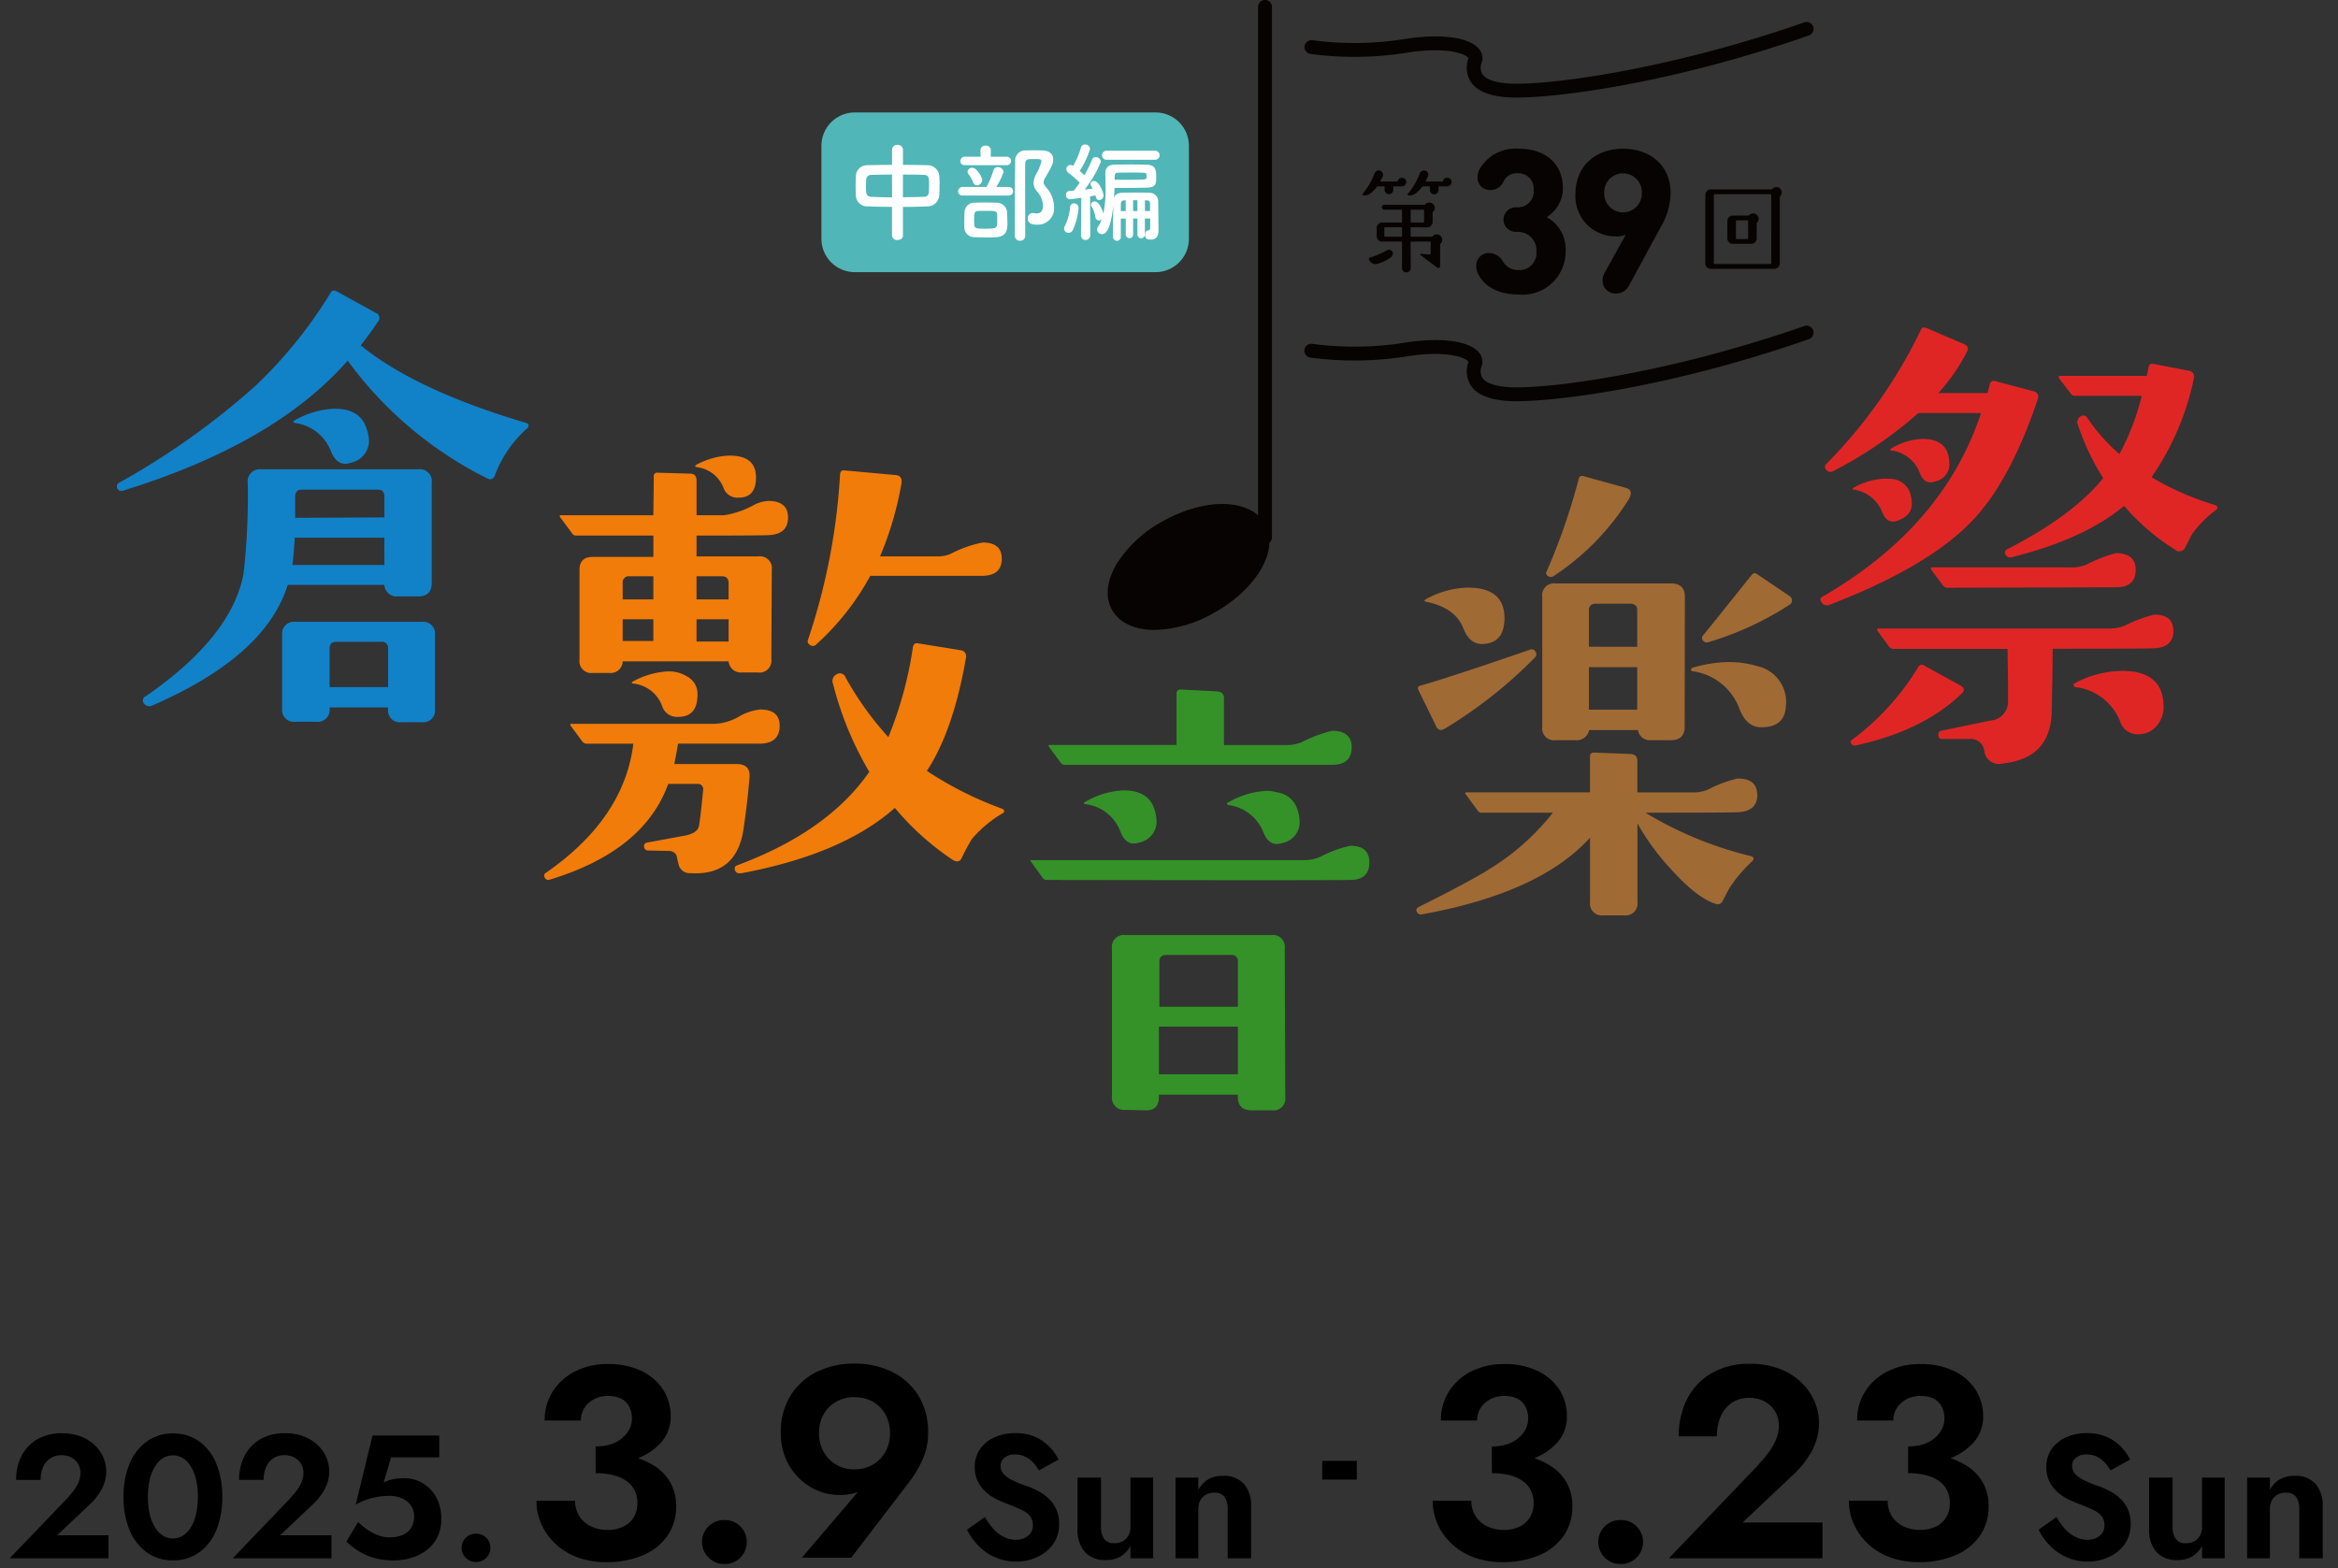 <svg xmlns="http://www.w3.org/2000/svg" xmlns:xlink="http://www.w3.org/1999/xlink" width="240" height="161" viewBox="0 0 240 161">
  <rect x="0" y="0" width="240" height="161" fill="#333333" stroke="none"/>
  <defs>
    <clipPath id="clip-path">
      <path id="長方形_3829" data-name="長方形 3829" d="M3.423,0H34.3a3.425,3.425,0,0,1,3.425,3.425v9.554A3.424,3.424,0,0,1,34.3,16.4H3.423A3.423,3.423,0,0,1,0,12.98V3.423A3.423,3.423,0,0,1,3.423,0Z" fill="#51b6b7"/>
    </clipPath>
    <clipPath id="clip-path-2">
      <rect id="長方形_3830" data-name="長方形 3830" width="215.623" height="114" fill="none"/>
    </clipPath>
  </defs>
  <g id="グループ_4329" data-name="グループ 4329" transform="translate(-68 -9883)">
    <g id="グループ_4286" data-name="グループ 4286" transform="translate(-87 9807)">
      <g id="グループ_4145" data-name="グループ 4145" transform="translate(167 76)">
        <g id="グループ_4142" data-name="グループ 4142" transform="translate(72.319 11.543)">
          <g id="グループ_4141" data-name="グループ 4141" clip-path="url(#clip-path)">
            <path id="パス_6425" data-name="パス 6425" d="M0,0H37.725V16.4H0Z" fill="#51b6b7"/>
          </g>
        </g>
        <g id="グループ_4144" data-name="グループ 4144">
          <g id="グループ_4143" data-name="グループ 4143" clip-path="url(#clip-path-2)">
            <path id="パス_6379" data-name="パス 6379" d="M104.141,26.153c-.865-.011-1.719-.022-2.495-.055a1.153,1.153,0,0,1-1.219-1.115c-.011-.342-.023-.684-.023-1.026s.012-.651.023-.949a1.156,1.156,0,0,1,1.2-1.137c.764-.022,1.63-.033,2.517-.033V20.271a.507.507,0,0,1,.554-.486.517.517,0,0,1,.565.486v1.567c.9,0,1.785.011,2.583.033a1.22,1.22,0,0,1,1.143,1.049c.022.265.033.6.033.938,0,.386-.011.784-.033,1.114a1.209,1.209,0,0,1-1.2,1.126c-.81.033-1.662.055-2.528.055V29.1c0,.3-.277.452-.565.452a.5.5,0,0,1-.554-.452Zm0-3.322c-.776,0-1.508.022-2.106.033a.51.51,0,0,0-.543.463c-.012.21-.023.475-.023.729,0,.7,0,1.038.577,1.059.621.033,1.342.056,2.1.056Zm1.119,2.329c.742-.011,1.474-.022,2.128-.044.532-.022.555-.265.555-1.126,0-.894-.023-1.115-.566-1.126-.61-.023-1.353-.033-2.118-.033Z" transform="translate(-24.573 -4.908)" fill="#fff"/>
            <path id="パス_6380" data-name="パス 6380" d="M114.822,25.008a.433.433,0,0,1-.488-.42.459.459,0,0,1,.488-.463h2.428a8.932,8.932,0,0,0,.7-1.678.455.455,0,0,1,.466-.353.57.57,0,0,1,.588.486,7.245,7.245,0,0,1-.754,1.545h1.264a.442.442,0,1,1,0,.883Zm.233-3.112c-.344,0-.5-.21-.5-.42a.467.467,0,0,1,.5-.453h1.585l-.011-.673V20.34a.476.476,0,0,1,.532-.453.482.482,0,0,1,.532.453v.011l-.011.673h1.608a.438.438,0,1,1,0,.872Zm2.184,7.417c-.443,0-.887-.011-1.219-.033a.991.991,0,0,1-1.042-1.015c-.011-.232-.011-.431-.011-.619,0-.309.011-.574.022-.9A1,1,0,0,1,116,25.747c.31-.011.687-.022,1.054-.022.454,0,.909.011,1.241.022a1.054,1.054,0,0,1,1.065.95c.011.4.033.74.033,1.093,0,.6,0,1.4-1.087,1.49-.288.022-.676.033-1.064.033m-1.375-5.662a2.858,2.858,0,0,0-.455-.828.4.4,0,0,1-.11-.265.465.465,0,0,1,.487-.4c.455,0,1.02.971,1.02,1.258a.565.565,0,0,1-.532.541.447.447,0,0,1-.41-.309m2.472,3.289c-.022-.353-.2-.353-1.186-.353-.289,0-.566,0-.765.011-.388.011-.411.21-.411,1,0,.817,0,.817,1.2.817,1.164,0,1.175-.033,1.175-.971,0-.154,0-.32-.011-.508m3.149.42a.521.521,0,0,1,.488-.552.372.372,0,0,1,.111.011,1.576,1.576,0,0,0,.31.033c.188,0,.653-.044.653-.839a2.362,2.362,0,0,0-.631-1.435,1.3,1.3,0,0,1-.344-.85,2.165,2.165,0,0,1,.266-.9,5.176,5.176,0,0,0,.544-1.325c0-.232-.155-.232-.765-.232-.177,0-.355,0-.511.011a.4.4,0,0,0-.388.43c-.011.662-.011,1.335-.011,2.02,0,1.469.011,2.991.011,4.537v.9a.49.49,0,0,1-.52.486.5.5,0,0,1-.544-.486c0-4.691.011-6.17.033-7.615a1.044,1.044,0,0,1,1.1-1.17c.3-.011.622-.011.965-.011.244,0,.488,0,.731.011.743.022,1.109.408,1.109.927,0,.42-.122.662-.776,1.8a1.12,1.12,0,0,0-.21.541c0,.177.1.32.3.574a2.983,2.983,0,0,1,.766,1.92A1.664,1.664,0,0,1,122.439,28c-.511,0-.954-.11-.954-.64" transform="translate(-27.982 -4.933)" fill="#fff"/>
            <path id="パス_6381" data-name="パス 6381" d="M129.2,28.8a.447.447,0,0,1-.467-.43.54.54,0,0,1,.079-.265,5.375,5.375,0,0,0,.543-1.932.4.4,0,0,1,.4-.4.468.468,0,0,1,.465.5,6.738,6.738,0,0,1-.6,2.274.481.481,0,0,1-.421.253m1.274.232.033-3.83c-.543.088-1.131.154-1.186.154a.414.414,0,0,1-.388-.452.363.363,0,0,1,.333-.4c.132-.011.288-.022.465-.033.189-.232.4-.508.609-.817a9.794,9.794,0,0,0-1.175-1.026.445.445,0,0,1-.188-.365.419.419,0,0,1,.41-.43.631.631,0,0,1,.277.1,8.186,8.186,0,0,0,.809-1.887.39.39,0,0,1,.41-.309.493.493,0,0,1,.522.441,9.213,9.213,0,0,1-1.065,2.274c.166.144.344.309.477.441a12.1,12.1,0,0,0,.787-1.59.385.385,0,0,1,.388-.276.513.513,0,0,1,.521.486,11.841,11.841,0,0,1-1.663,2.848c.3-.033.577-.067.81-.1-.189-.342-.211-.386-.211-.463a.346.346,0,0,1,.366-.32c.5,0,.965,1.17.965,1.468a.473.473,0,0,1-.444.5c-.221,0-.3-.165-.377-.486-.155.033-.344.066-.554.1l.022,3.973a.482.482,0,0,1-.488.508.462.462,0,0,1-.466-.5Zm7.1-1.7h-.543v1.644a.383.383,0,1,1-.766,0V27.334h-.443v1.644a.377.377,0,1,1-.754,0V27.334h-.51V29.2a.387.387,0,0,1-.387.42.413.413,0,0,1-.411-.431v-.453c0-.795.011-2.031.034-2.759-.288,2.626-.81,2.958-1.165,2.958a.492.492,0,0,1-.51-.453.534.534,0,0,1,.1-.3,3.541,3.541,0,0,0,.377-.739.489.489,0,0,1-.277.088.369.369,0,0,1-.366-.342,2.849,2.849,0,0,0-.4-1.1.329.329,0,0,1-.055-.188.35.35,0,0,1,.377-.32c.488,0,.831.993.9,1.247a12.559,12.559,0,0,0,.221-2.649c0-.5-.011-.993-.022-1.479v-.033c0-.486.233-.85.943-.861.51-.011,1.053-.023,1.607-.023s1.109.011,1.618.023c.921.022,1.054.364,1.054,1.292,0,.805-.111,1.048-1.042,1.07-.687.011-1.4.023-2.239.023h-1c-.011.331-.033.695-.055,1.048.11-.364.366-.541.864-.552s1.064-.022,1.63-.022c.366,0,.732.011,1.1.022a.9.9,0,0,1,.942,1c.023.5.023,2.373.034,2.737v.111c0,.618-.245.96-.788.96-.344,0-.588-.055-.588-.5,0-.221.111-.441.3-.441h.066c.088,0,.155-.056.155-.4ZM133.123,21.3a.464.464,0,1,1,0-.926h4.922a.464.464,0,1,1,0,.926Zm1.741,2.054c2.228,0,2.305,0,2.328-.21a.871.871,0,0,0,.011-.177.815.815,0,0,0-.011-.165c-.033-.187-.144-.187-1.419-.187-.51,0-1.02,0-1.507.011-.255,0-.333.155-.333.386,0,.111-.011.22-.011.342Zm.2,2.108-.177.011c-.222.011-.322.122-.322.353,0,.188-.011.441-.011.739h.51Zm1.2-.011h-.443v1.114h.443Zm1.3.375c0-.21-.078-.353-.31-.353l-.221-.011v1.1h.532Z" transform="translate(-31.506 -4.897)" fill="#fff"/>
            <path id="パス_6382" data-name="パス 6382" d="M171.138,24.365c-.011.022,0,.044.023.044h1.686a.072.072,0,0,0,.067-.056.443.443,0,1,1,.435.556h-.837a.053.053,0,0,0-.057.055v.323a.447.447,0,0,1-.893,0v-.323a.052.052,0,0,0-.056-.055h-.648a.114.114,0,0,0-.089.044,3.519,3.519,0,0,1-.659.678,1.016,1.016,0,0,1-.68.211c-.156-.022-.2-.089-.1-.211a6.4,6.4,0,0,0,1.161-1.969c.089-.211.245-.444.569-.377a.45.45,0,0,1,.323.578c-.032.111-.2.389-.245.5m-.289,8.494a.71.71,0,0,1-.838-.323l-.056-.1a.151.151,0,0,1,.09-.211,9,9,0,0,0,1.764-.756.4.4,0,0,1,.548.144.43.43,0,0,1-.146.568,4.15,4.15,0,0,1-1.362.678m3.439-3.747a.06.06,0,0,0-.056.055v.856a.053.053,0,0,0,.056.056H176.4a.141.141,0,0,0,.089-.044.542.542,0,0,1,.424-.189.55.55,0,0,1,.38.956.124.124,0,0,0-.034.089v2.223a.181.181,0,0,1-.279.145c-.492-.345-1.385-1.045-1.731-1.3a.067.067,0,0,1,.045-.123c.223.022.726.056.937.067a.071.071,0,0,0,.057-.056V30.636a.06.06,0,0,0-.057-.056h-1.943a.053.053,0,0,0-.056.056l.011,2.657a.447.447,0,0,1-.894,0V30.636a.053.053,0,0,0-.056-.056h-1.988a.566.566,0,0,1-.558-.556v-.845a.559.559,0,0,1,.558-.556h1.988a.059.059,0,0,0,.056-.056V27.357a.053.053,0,0,0-.056-.056h-1.776a.242.242,0,0,1-.245-.255.25.25,0,0,1,.257-.245h4.1a.108.108,0,0,0,.1-.044.562.562,0,0,1,.983.367.536.536,0,0,1-.178.4.14.14,0,0,0-.045.089v.944a.552.552,0,0,1-.558.556Zm-.938.055a.059.059,0,0,0-.056-.055h-1.708a.072.072,0,0,0-.056.055v.856a.06.06,0,0,0,.056.056h1.708a.053.053,0,0,0,.056-.056Zm2.424-4.8c-.011.022.011.044.033.044h1.675a.071.071,0,0,0,.067-.056.441.441,0,0,1,.424-.333.467.467,0,0,1,.469.444.459.459,0,0,1-.469.445h-.826a.052.052,0,0,0-.056.055v.323a.441.441,0,0,1-.882,0v-.323a.052.052,0,0,0-.056-.055h-.659a.136.136,0,0,0-.089.044,2.977,2.977,0,0,1-.659.678.99.99,0,0,1-.671.211c-.168-.022-.2-.089-.1-.211a6.889,6.889,0,0,0,1.162-1.969.492.492,0,0,1,.569-.377.444.444,0,0,1,.313.578,5.455,5.455,0,0,1-.245.5m-1.541,4.2a.06.06,0,0,0,.056.056h1.262a.06.06,0,0,0,.056-.056V27.357a.053.053,0,0,0-.056-.056h-1.262a.053.053,0,0,0-.056.056Z" transform="translate(-41.428 -5.774)" fill="#070303"/>
            <path id="パス_6383" data-name="パス 6383" d="M223.735,26.1a.528.528,0,0,1-.167.4.124.124,0,0,0-.033.089v6.793a.559.559,0,0,1-.559.556h-6.533a.551.551,0,0,1-.558-.556l.011-7.049a.552.552,0,0,1,.559-.556h6.22a.1.1,0,0,0,.089-.044.557.557,0,0,1,.413-.189.551.551,0,0,1,.558.556m-1.082.234a.06.06,0,0,0-.056-.056h-5.774a.053.053,0,0,0-.056.056v7.049a.053.053,0,0,0,.056.056H222.6a.06.06,0,0,0,.056-.056Zm-1.486,4.48a.559.559,0,0,1-.558.556h-1.9a.552.552,0,0,1-.558-.556v-1.79a.568.568,0,0,1,.569-.556h1.585a.1.1,0,0,0,.089-.044.562.562,0,0,1,.972.377.563.563,0,0,1-.168.389.127.127,0,0,0-.033.089Zm-.882-1.79a.06.06,0,0,0-.056-.056H219.09a.053.053,0,0,0-.056.056v1.8a.052.052,0,0,0,.056.055h1.139a.06.06,0,0,0,.056-.055Z" transform="translate(-52.835 -6.337)" fill="#070303"/>
            <path id="パス_6384" data-name="パス 6384" d="M183.155,52.224q-.6,0-1.018-.035c-1.838-.151-3.029-.66-3.64-1.555a2.738,2.738,0,0,1-.254-2.438c-.066-.316-1.876-1.256-6.2-.595a34.114,34.114,0,0,1-10.024.144.712.712,0,1,1,.218-1.407,32.663,32.663,0,0,0,9.587-.144c3.6-.55,6.458-.171,7.464.995a1.458,1.458,0,0,1,.32,1.425,1.382,1.382,0,0,0,.069,1.221c.239.35.879.8,2.577.936,3.525.29,16.076-1.242,30.463-6.264a.712.712,0,1,1,.474,1.344c-14.141,4.935-25.685,6.374-30.038,6.374" transform="translate(-39.504 -11.031)" fill="#070303"/>
            <path id="パス_6385" data-name="パス 6385" d="M183.156,10.761c-.4,0-.742-.012-1.019-.035-1.838-.152-3.029-.66-3.64-1.554a2.74,2.74,0,0,1-.254-2.439c-.066-.316-1.869-1.258-6.2-.595a34.136,34.136,0,0,1-10.023.144.712.712,0,1,1,.218-1.408,32.611,32.611,0,0,0,9.587-.144c3.6-.551,6.457-.169,7.464.995a1.46,1.46,0,0,1,.32,1.426,1.383,1.383,0,0,0,.069,1.221c.239.35.88.8,2.577.935,3.522.29,16.076-1.243,30.463-6.264a.712.712,0,1,1,.474,1.344c-14.141,4.934-25.684,6.374-30.037,6.374" transform="translate(-39.504 -0.745)" fill="#070303"/>
            <path id="パス_6386" data-name="パス 6386" d="M155.814,55.885a.714.714,0,0,1-.714-.712V.712a.714.714,0,0,1,1.429,0v54.46a.713.713,0,0,1-.714.712" transform="translate(-37.959 0)" fill="#070303"/>
            <path id="パス_6387" data-name="パス 6387" d="M150.493,71.351c1.307,2.3-.913,6.021-4.965,8.3s-8.393,2.262-9.7-.043.914-6.022,4.964-8.3,8.4-2.26,9.705.044" transform="translate(-33.149 -17.268)" fill="#070303"/>
            <path id="パス_6388" data-name="パス 6388" d="M139.495,81.751c-1.989,0-3.6-.687-4.378-2.049-.742-1.307-.572-2.994.479-4.751A12.791,12.791,0,0,1,140.3,70.6c4.4-2.478,9.019-2.361,10.511.266s-.788,6.627-5.189,9.1a12.856,12.856,0,0,1-6.13,1.784m6.96-11.744a11.79,11.79,0,0,0-5.568,1.615,11.6,11.6,0,0,0-4.275,3.93c-.825,1.379-.99,2.648-.465,3.57,1.127,1.983,5.2,1.9,8.9-.18s5.868-5.515,4.742-7.5c-.545-.96-1.782-1.437-3.331-1.437" transform="translate(-32.957 -17.071)" fill="#070303"/>
            <path id="パス_6389" data-name="パス 6389" d="M184.762,32.341a1.274,1.274,0,0,1,1.35-1.323,1.623,1.623,0,0,1,1.372.853,1.849,1.849,0,0,0,1.649.9,1.746,1.746,0,0,0,1.8-1.9A1.9,1.9,0,0,0,189,28.843h-.15a1.259,1.259,0,1,1,0-2.517H189a1.625,1.625,0,0,0,1.65-1.792,1.571,1.571,0,0,0-1.628-1.706,1.491,1.491,0,0,0-1.479.874,1.482,1.482,0,0,1-1.328.853,1.28,1.28,0,0,1-1.328-1.322,1.988,1.988,0,0,1,.171-.747,4.242,4.242,0,0,1,4.092-2.176c2.85,0,4.5,1.686,4.5,4.01a3.47,3.47,0,0,1-1.628,2.987v.042a3.742,3.742,0,0,1,1.907,3.5,4.418,4.418,0,0,1-4.756,4.436c-2.1,0-3.643-.811-4.263-2.219a1.758,1.758,0,0,1-.15-.725" transform="translate(-45.218 -5.039)" fill="#070303"/>
            <path id="パス_6390" data-name="パス 6390" d="M201.26,33l2.122-3.818-.044-.021a2.32,2.32,0,0,1-.921.15,4.118,4.118,0,0,1-4.178-4.351c0-2.922,2.122-4.65,4.885-4.65,2.807,0,4.885,1.728,4.885,4.564a7.209,7.209,0,0,1-1.072,3.584l-3.192,5.887a1.485,1.485,0,0,1-1.328.832,1.333,1.333,0,0,1-1.393-1.322A1.669,1.669,0,0,1,201.26,33m3.792-8.148a1.93,1.93,0,1,0-3.856,0,1.929,1.929,0,1,0,3.856,0" transform="translate(-48.517 -5.039)" fill="#070303"/>
            <path id="パス_6391" data-name="パス 6391" d="M211.621,97.717q0,1.71-2,1.8-1,.047-9.489.047A38.111,38.111,0,0,0,211,104.031c.159.064.238.142.238.237a.459.459,0,0,1-.1.238,14.622,14.622,0,0,0-2.288,2.659q-.193.285-.764,1.424a.611.611,0,0,1-.571.38q-1.909-.474-4.674-3.513a24.356,24.356,0,0,1-3.529-4.8v8.071a1.22,1.22,0,0,1-1.383,1.377h-2.1a1.219,1.219,0,0,1-1.382-1.377v-6.6q-5.149,5.7-17.311,7.882a.456.456,0,0,1-.477-.285q-.144-.285.192-.475,5.434-2.706,7.486-4.035a24.457,24.457,0,0,0,6.294-5.65h-7.3a.469.469,0,0,1-.43-.238l-1.191-1.614c-.129-.157-.1-.238.094-.238h12.637v-3.7c0-.253.144-.38.429-.38l3.72.142q.715.047.714.712v3.228h5.676a3.784,3.784,0,0,0,1.572-.284,12.7,12.7,0,0,1,3.052-1.14q2,0,2,1.662m-22.748-14.67a.466.466,0,0,1-.1.617,46.774,46.774,0,0,1-9.2,7.264c-.063.032-.175.08-.334.143a.531.531,0,0,1-.573-.38l-1.81-3.7q-.193-.379.19-.474,2.476-.665,11.3-3.7a.426.426,0,0,1,.523.238m-3.195-3.228q-.1,2.374-2.288,2.421-1.289,0-1.908-1.567-.811-2.136-3.767-2.754-.479-.095,0-.332a9.316,9.316,0,0,1,4.2-1.139q3.908,0,3.766,3.371m18.5,10.919q0,1.377-1.432,1.377H200.7a1.233,1.233,0,0,1-1.336-1.044h-5.007a1.3,1.3,0,0,1-1.384,1.044h-2.05a1.22,1.22,0,0,1-1.384-1.377V77.4a1.221,1.221,0,0,1,1.384-1.377H202.75q1.431,0,1.432,1.377Zm-5.77-23.311a25.775,25.775,0,0,1-7.678,7.834.478.478,0,0,1-.573,0,.321.321,0,0,1-.143-.474,65.2,65.2,0,0,0,3.29-9.5.348.348,0,0,1,.478-.284l4.292,1.187q.571.142.571.57a1.311,1.311,0,0,1-.237.665m.9,15.1V78.773q0-.664-.714-.665h-3.529q-.715,0-.715.665v3.751Zm0,2.09h-4.959v4.368h4.959Zm15.26,3.988q-.1,2.232-2.622,2.184-1.431-.046-2.146-1.9a5.971,5.971,0,0,0-4.769-3.845.168.168,0,0,1-.19-.189c0-.1.063-.159.19-.19a13.659,13.659,0,0,1,3.72-.57,10.081,10.081,0,0,1,2.909.428,3.747,3.747,0,0,1,2.909,4.083m.43-11.253a.5.5,0,0,1,.19.427.467.467,0,0,1-.238.427,32.02,32.02,0,0,1-8.346,3.846.454.454,0,0,1-.524-.142.4.4,0,0,1,0-.57q.332-.379,4.96-6.172c.19-.221.382-.253.573-.1Z" transform="translate(-43.226 -16.122)" fill="#a06a34"/>
            <path id="パス_6392" data-name="パス 6392" d="M253.845,52.073q-2.815,8.4-6.724,12.486-4.53,4.747-14.688,8.64a.617.617,0,0,1-.716-.189c-.254-.285-.238-.505.048-.665q12.4-7.169,16.261-18.848h-6.437a42.269,42.269,0,0,1-8.775,5.982.5.5,0,0,1-.668-.142.4.4,0,0,1,0-.617A50.7,50.7,0,0,0,241.875,44.9c.094-.189.269-.238.524-.142l3.863,1.662q.619.238.285.855a20.09,20.09,0,0,1-2.909,4.178h5.055l.239-.95a.4.4,0,0,1,.524-.285l3.958,1.044a.572.572,0,0,1,.43.808m-7.822,30.242q-3.911,3.8-10.872,5.318a.414.414,0,0,1-.43-.143.268.268,0,0,1,.048-.427,26.114,26.114,0,0,0,6.82-7.5.384.384,0,0,1,.572-.143l3.72,2.041q.668.381.143.855m-5.245-20.463a3.609,3.609,0,0,1,.143.95q0,1.234-1.479,1.756a1.521,1.521,0,0,1-.429.095q-.764,0-1.144-1a3.681,3.681,0,0,0-2.862-2.279.189.189,0,0,1-.143-.047c-.063-.063-.017-.126.143-.19a6.933,6.933,0,0,1,3.2-.9,6.732,6.732,0,0,1,.81.047,2.159,2.159,0,0,1,1.764,1.566m26.991,14.005q0,1.71-2,1.8-1.1.048-10.4.048,0,1.614-.047,4.035l-.048,2.422q-.1,4.795-5.007,5.317A1.509,1.509,0,0,1,248.36,88.2a1.391,1.391,0,0,0-1.526-1.234h-2.766q-.429,0-.43-.38a.391.391,0,0,1,.334-.474l5.055-1.044a1.922,1.922,0,0,0,1.765-1.994V80.8l-.048-3.085H239.061a.587.587,0,0,1-.477-.238l-1.193-1.615a.345.345,0,0,1-.048-.141.192.192,0,0,1,.191-.1h23.6a4.125,4.125,0,0,0,1.622-.285,15.2,15.2,0,0,1,3.052-1.139q1.954,0,1.955,1.661m-22.985-17.09a1.8,1.8,0,0,1-1.479,1.756,1.531,1.531,0,0,1-.477.095q-.714,0-1.1-1a3.609,3.609,0,0,0-2.909-2.279c-.192-.031-.175-.111.048-.237a6.8,6.8,0,0,1,3.148-.95q2.763,0,2.765,2.612m19.123,10.824q0,1.8-2,1.8l-17.358.048a.545.545,0,0,1-.43-.238l-1.192-1.614c-.065-.126-.048-.205.047-.237h14.212a4.064,4.064,0,0,0,1.668-.285,14.847,14.847,0,0,1,3.053-1.187q2,.049,2,1.709m8.3-6.172a11.314,11.314,0,0,0-2.48,2.469q-.239.426-.762,1.472a.653.653,0,0,1-1,.189,23.178,23.178,0,0,1-5.247-4.51q-4.1,3.42-11.54,5.269a.543.543,0,0,1-.62-.237.38.38,0,0,1,.143-.57q6.771-3.465,9.872-7.31a25.269,25.269,0,0,1-2.623-5.556.622.622,0,0,1,.286-.759.457.457,0,0,1,.715.142,18.561,18.561,0,0,0,3.291,3.7,25.109,25.109,0,0,0,2.288-5.982h-6.868a.466.466,0,0,1-.428-.238l-1.193-1.567c-.064-.126-.048-.205.048-.238h8.965l.191-.949a.348.348,0,0,1,.477-.285l3.672.712a.593.593,0,0,1,.477.808,27.418,27.418,0,0,1-4.34,10.112,28.544,28.544,0,0,0,6.486,2.848c.285.1.349.255.19.475m-5.437,20.273a2.869,2.869,0,0,1-.738,1.97,2.413,2.413,0,0,1-1.884.831,1.88,1.88,0,0,1-1.859-1.377,5.631,5.631,0,0,0-4.578-3.466.284.284,0,0,1-.19-.19c0-.095.063-.173.19-.238a10.4,10.4,0,0,1,4.816-1.234q4.245,0,4.244,3.7" transform="translate(-56.666 -11.092)" fill="#e02625"/>
            <path id="パス_6393" data-name="パス 6393" d="M82.25,89.936q0,1.8-2,1.851h-8.44q-.1.713-.382,2.09h6.39q1.431,0,1.335,1.329-.191,2.468-.619,5.364-.716,4.8-5.437,4.511a1.164,1.164,0,0,1-1.239-.95c-.065-.254-.128-.539-.191-.855a.835.835,0,0,0-.81-.474l-2.146-.047a.41.41,0,0,1-.381-.38.35.35,0,0,1,.286-.427l3.863-.712q1.287-.238,1.477-.95.19-1.139.43-3.7a.546.546,0,0,0-.62-.665H70.806q-2.481,6.885-12.161,9.828a.4.4,0,0,1-.524-.237.336.336,0,0,1,.143-.475q8.012-5.554,8.965-13.246H62.46a.586.586,0,0,1-.477-.237l-1.192-1.614q-.143-.189.143-.189H75.621a5.554,5.554,0,0,0,2.433-.736,5.376,5.376,0,0,1,2.193-.736q2,0,2,1.662m.859-21.364q0,1.709-2,1.8-1.288.047-7.392.047V72.56h6.343a1.219,1.219,0,0,1,1.383,1.377L81.392,83.1a1.22,1.22,0,0,1-1.384,1.378H78.34a1.259,1.259,0,0,1-1.335-1.14H66.132a1.23,1.23,0,0,1-1.383,1.187H63.08A1.219,1.219,0,0,1,61.7,83.147v-9.21q0-1.329,1.383-1.329h6.2V70.423H61.364a.47.47,0,0,1-.43-.238l-1.192-1.614c-.127-.159-.1-.238.1-.238H69.28l.048-3.987a.337.337,0,0,1,.381-.38l3.338.095q.667,0,.668.713v3.56h2.814a9.274,9.274,0,0,0,3.146-1.092,3.523,3.523,0,0,1,1.479-.38q1.954.047,1.955,1.709M69.28,74.6H66.847a.63.63,0,0,0-.714.711v1.662H69.28Zm0,4.415H66.132v2.231H69.28Zm4.531,7.739q0,2.278-1.955,2.278a1.584,1.584,0,0,1-1.669-1.092,3.544,3.544,0,0,0-2.958-2.326c-.222-.031-.222-.111,0-.238a8.4,8.4,0,0,1,3.387-1,3.552,3.552,0,0,1,2.146.522,2.016,2.016,0,0,1,1.05,1.852m6.008-22.314q0,2.09-1.764,2.089a1.516,1.516,0,0,1-1.574-1A3.345,3.345,0,0,0,73.762,63.4q-.382-.094,0-.284a7.738,7.738,0,0,1,3.147-.9q2.908-.095,2.909,2.232M77.005,75.313q0-.712-.668-.711H73.714v2.373h3.291Zm0,3.7H73.714V81.3h3.291Zm28.183,19.892a12.284,12.284,0,0,0-3.2,2.659,20.836,20.836,0,0,0-1.049,1.947q-.285.616-.954.189a27.851,27.851,0,0,1-5.913-5.317q-5.342,4.746-15.689,6.694c-.351.062-.572,0-.668-.19q-.239-.475.19-.617,9.3-3.466,13.543-9.59a34.359,34.359,0,0,1-3.72-9.021.766.766,0,0,1,.381-1,.617.617,0,0,1,.906.332,32.648,32.648,0,0,0,4.387,6.124,39.431,39.431,0,0,0,2.527-9.258c.063-.285.222-.411.477-.38l4.387.712a.622.622,0,0,1,.572.807q-1.287,7.455-4.006,11.584A36.374,36.374,0,0,0,105,98.434q.476.191.191.474M105.045,72.8q0,1.71-1.955,1.756H91.55a26.531,26.531,0,0,1-5.532,7.027.472.472,0,0,1-.62.095q-.382-.236-.238-.569a64.836,64.836,0,0,0,3.29-17q.048-.427.429-.38l5.246.475q.762.047.62.9a34.214,34.214,0,0,1-2.193,7.454h5.961a3.169,3.169,0,0,0,1.335-.285,12.038,12.038,0,0,1,3.242-1.139q1.955,0,1.955,1.661" transform="translate(-14.213 -15.432)" fill="#f17c0a"/>
            <path id="パス_6394" data-name="パス 6394" d="M42.191,53.752a12.021,12.021,0,0,0-3.386,4.89q-.239.618-.858.285A39.591,39.591,0,0,1,23.688,46.868Q16.2,55.413.655,60.209a.455.455,0,0,1-.619-.238.452.452,0,0,1,.285-.617A77.474,77.474,0,0,0,14.2,49.479a46.374,46.374,0,0,0,7.773-9.637c.125-.19.317-.222.572-.095L26.6,41.978a.556.556,0,0,1,.19.9q-.858,1.281-1.764,2.421,5.627,4.605,17.024,7.976.333.1.144.475M32.319,59.4V69.7q0,1.377-1.43,1.377H28.839a1.263,1.263,0,0,1-1.384-1.187H17.536q-2.29,7.359-13.924,12.392A.665.665,0,0,1,2.8,82.1a.468.468,0,0,1,.143-.759q8.869-6.124,10.062-12.629a70.837,70.837,0,0,0,.429-9.258,1.241,1.241,0,0,1,1.383-1.425H30.937A1.219,1.219,0,0,1,32.319,59.4m.334,23.216a1.219,1.219,0,0,1-1.382,1.377H29.22a1.219,1.219,0,0,1-1.383-1.377v-.143H21.829v.095a1.22,1.22,0,0,1-1.383,1.378h-2.1a1.22,1.22,0,0,1-1.383-1.378v-7.5a1.22,1.22,0,0,1,1.383-1.378H31.271a1.22,1.22,0,0,1,1.382,1.378Zm-5.2-17.566h-9.2q-.1,1.8-.239,2.8h9.442ZM25.644,53.894a4.787,4.787,0,0,1,.238,1.187,2.329,2.329,0,0,1-1.907,2.279,1.667,1.667,0,0,1-.525.1q-.954,0-1.478-1.282a4.592,4.592,0,0,0-3.625-2.9q-.476-.095,0-.332a8.818,8.818,0,0,1,4.006-1.139q2.67,0,3.291,2.089m1.811,6.931q0-.712-.668-.711H18.967q-.668,0-.668.711V63.01l9.156-.048Zm.382,19.561V76.445a.631.631,0,0,0-.716-.711H22.5q-.668,0-.668.711v3.941Z" transform="translate(0 -9.841)" fill="#1182c8"/>
            <path id="パス_6395" data-name="パス 6395" d="M153.037,144.3a1.22,1.22,0,0,1-1.384,1.377H149.6q-1.43,0-1.43-1.377v-.238h-8.107v.238q0,1.423-1.384,1.377l-2.051-.048a1.246,1.246,0,0,1-1.382-1.377V129.056a1.22,1.22,0,0,1,1.382-1.378h14.975a1.22,1.22,0,0,1,1.382,1.378Zm-4.864-7.217h-8.107v4.891h8.107Zm0-2.041v-4.606a.63.63,0,0,0-.715-.711h-6.677q-.668,0-.668.711v4.606Z" transform="translate(-33.101 -31.674)" fill="#349228"/>
            <path id="パス_6396" data-name="パス 6396" d="M158.949,111.907q0,1.806-2,1.8-3.481.047-31.093,0a.5.5,0,0,1-.428-.189l-1.193-1.662c-.064-.063-.1-.111-.1-.143a.283.283,0,0,1,.191-.047h27.993a3.9,3.9,0,0,0,1.573-.332,12.293,12.293,0,0,1,3.1-1.139q1.954,0,1.955,1.708m-1.813-11.821q0,1.8-2,1.8h-27.42a.5.5,0,0,1-.429-.189l-1.192-1.614c-.128-.158-.1-.238.094-.238h12.971V94.579a.378.378,0,0,1,.43-.427l3.72.189q.716.047.715.712v4.8h6.485a3.9,3.9,0,0,0,1.574-.332,13.233,13.233,0,0,1,3.1-1.139q1.954.047,1.954,1.709m-20.219,6.457a4.254,4.254,0,0,1,.19,1.139,2.2,2.2,0,0,1-1.812,2.184,1.683,1.683,0,0,1-.525.095q-.905,0-1.382-1.235a4.366,4.366,0,0,0-3.529-2.8c-.159-.031-.238-.063-.238-.095a.515.515,0,0,1,.238-.19,8.4,8.4,0,0,1,3.863-1.139q2.622,0,3.195,2.041m14.688.047a4.373,4.373,0,0,1,.19,1.187,2.181,2.181,0,0,1-1.811,2.137,1.661,1.661,0,0,1-.524.095q-.909,0-1.384-1.187a4.458,4.458,0,0,0-3.529-2.8q-.477-.094,0-.332a8.62,8.62,0,0,1,3.863-1.139,3.489,3.489,0,0,1,1,.142,2.553,2.553,0,0,1,2.193,1.9" transform="translate(-30.381 -23.357)" fill="#349228"/>
          </g>
        </g>
      </g>
      <rect id="長方形_3989" data-name="長方形 3989" width="216" height="113.894" transform="translate(167 76)" fill="none"/>
    </g>
    <g id="グループ_4328" data-name="グループ 4328" transform="translate(0 9700)">
      <g id="グループ_4239" data-name="グループ 4239" transform="translate(4.64 -0.008)">
        <path id="パス_6441" data-name="パス 6441" d="M.36,0H10.494V-2.358H5.22L8.5-5.454a6.213,6.213,0,0,0,1.278-1.6,3.855,3.855,0,0,0,.486-1.89,3.6,3.6,0,0,0-.279-1.368,3.786,3.786,0,0,0-.846-1.251,4.279,4.279,0,0,0-1.422-.918,5.21,5.21,0,0,0-1.989-.351,4.894,4.894,0,0,0-2.583.639,4.147,4.147,0,0,0-1.593,1.719,5.358,5.358,0,0,0-.54,2.43h2.52a3.2,3.2,0,0,1,.261-1.332,2.051,2.051,0,0,1,.738-.891,2.027,2.027,0,0,1,1.143-.315,2.1,2.1,0,0,1,.828.153,1.911,1.911,0,0,1,.612.405,1.657,1.657,0,0,1,.378.576,1.823,1.823,0,0,1,.126.666,2.5,2.5,0,0,1-.18.936,3.874,3.874,0,0,1-.522.9q-.342.45-.828.972ZM14.544-6.3a7.763,7.763,0,0,1,.18-1.737,4.592,4.592,0,0,1,.522-1.35,2.656,2.656,0,0,1,.81-.873,1.867,1.867,0,0,1,1.044-.306,1.9,1.9,0,0,1,1.062.306,2.656,2.656,0,0,1,.81.873,4.592,4.592,0,0,1,.522,1.35,7.763,7.763,0,0,1,.18,1.737,7.763,7.763,0,0,1-.18,1.737,4.592,4.592,0,0,1-.522,1.35,2.656,2.656,0,0,1-.81.873,1.9,1.9,0,0,1-1.062.306,1.867,1.867,0,0,1-1.044-.306,2.656,2.656,0,0,1-.81-.873,4.592,4.592,0,0,1-.522-1.35A7.763,7.763,0,0,1,14.544-6.3Zm-2.5,0a8.563,8.563,0,0,0,.639,3.456A5.251,5.251,0,0,0,14.463-.585a4.48,4.48,0,0,0,2.637.8,4.529,4.529,0,0,0,2.682-.8,5.218,5.218,0,0,0,1.764-2.259,8.67,8.67,0,0,0,.63-3.456,8.67,8.67,0,0,0-.63-3.456,5.218,5.218,0,0,0-1.764-2.259,4.529,4.529,0,0,0-2.682-.8,4.48,4.48,0,0,0-2.637.8,5.251,5.251,0,0,0-1.782,2.259A8.563,8.563,0,0,0,12.042-6.3ZM23.256,0H33.39V-2.358H28.116l3.276-3.1a6.213,6.213,0,0,0,1.278-1.6,3.855,3.855,0,0,0,.486-1.89,3.6,3.6,0,0,0-.279-1.368,3.786,3.786,0,0,0-.846-1.251,4.279,4.279,0,0,0-1.422-.918,5.21,5.21,0,0,0-1.989-.351,4.894,4.894,0,0,0-2.583.639,4.147,4.147,0,0,0-1.593,1.719,5.358,5.358,0,0,0-.54,2.43h2.52a3.2,3.2,0,0,1,.261-1.332,2.051,2.051,0,0,1,.738-.891,2.027,2.027,0,0,1,1.143-.315,2.1,2.1,0,0,1,.828.153,1.911,1.911,0,0,1,.612.405,1.657,1.657,0,0,1,.378.576,1.822,1.822,0,0,1,.126.666,2.5,2.5,0,0,1-.18.936,3.874,3.874,0,0,1-.522.9q-.342.45-.828.972Zm21.4-4.068a4.4,4.4,0,0,0-.531-2.223,3.807,3.807,0,0,0-1.4-1.431,3.684,3.684,0,0,0-1.89-.5,5.929,5.929,0,0,0-1.089.1,3.413,3.413,0,0,0-1,.351l.756-2.592h4.95V-12.6H37.6L35.874-5.508a6.976,6.976,0,0,1,1.233-.549,6.982,6.982,0,0,1,1.143-.27,7.4,7.4,0,0,1,1.062-.081,3.275,3.275,0,0,1,1.269.243,2.193,2.193,0,0,1,.936.711A1.865,1.865,0,0,1,41.868-4.3a2.141,2.141,0,0,1-.306,1.179,1.944,1.944,0,0,1-.873.729,3.381,3.381,0,0,1-1.377.252,3.246,3.246,0,0,1-1.1-.207,4.955,4.955,0,0,1-1.107-.567,6.7,6.7,0,0,1-.981-.81l-1.206,2a7.261,7.261,0,0,0,1.206.963,6.161,6.161,0,0,0,1.593.711,7.238,7.238,0,0,0,2.061.27,6.332,6.332,0,0,0,1.782-.252A4.9,4.9,0,0,0,43.128-.81a3.772,3.772,0,0,0,1.116-1.332A4.184,4.184,0,0,0,44.658-4.068Zm2.088,3.006a1.4,1.4,0,0,0,.423,1.008,1.414,1.414,0,0,0,1.053.432,1.406,1.406,0,0,0,1.062-.432A1.411,1.411,0,0,0,49.7-1.062,1.423,1.423,0,0,0,49.284-2.1a1.422,1.422,0,0,0-1.062-.423,1.429,1.429,0,0,0-1.053.423A1.408,1.408,0,0,0,46.746-1.062Z" transform="translate(64 343)"/>
        <path id="パス_6439" data-name="パス 6439" d="M2.466-4.23.63-2.934A5.981,5.981,0,0,0,1.782-1.3,5.511,5.511,0,0,0,3.519-.1,5.266,5.266,0,0,0,5.67.342,5.174,5.174,0,0,0,7.317.081,4.645,4.645,0,0,0,8.73-.675,3.539,3.539,0,0,0,9.72-1.89a3.613,3.613,0,0,0,.36-1.638,3.668,3.668,0,0,0-.261-1.431,3.34,3.34,0,0,0-.72-1.08,4.84,4.84,0,0,0-1.026-.783,7.205,7.205,0,0,0-1.179-.54A12.836,12.836,0,0,1,5.31-8a3.032,3.032,0,0,1-.936-.666,1.208,1.208,0,0,1-.306-.819,1.085,1.085,0,0,1,.378-.819,1.615,1.615,0,0,1,1.134-.351,2.264,2.264,0,0,1,1.026.225,2.869,2.869,0,0,1,.8.594,4.064,4.064,0,0,1,.6.819l2.016-1.116a5.214,5.214,0,0,0-.909-1.287,4.68,4.68,0,0,0-1.458-1.026,4.9,4.9,0,0,0-2.079-.4,5.121,5.121,0,0,0-2.115.423,3.55,3.55,0,0,0-1.494,1.206A3.162,3.162,0,0,0,1.422-9.36a3.221,3.221,0,0,0,.342,1.539,3.652,3.652,0,0,0,.864,1.08,5.145,5.145,0,0,0,1.107.72q.585.279,1.035.441.846.324,1.431.6a2.54,2.54,0,0,1,.882.639,1.452,1.452,0,0,1,.3.954A1.319,1.319,0,0,1,6.894-2.3a1.931,1.931,0,0,1-1.26.4A2.739,2.739,0,0,1,4.392-2.2a3.618,3.618,0,0,1-1.053-.81A6.644,6.644,0,0,1,2.466-4.23Zm11.916.99V-8.28H11.97v5.292A3.44,3.44,0,0,0,12.7-.666,2.753,2.753,0,0,0,14.9.18,2.844,2.844,0,0,0,16.4-.189,2.851,2.851,0,0,0,17.406-1.26V0h2.322V-8.28H17.406v5.04a1.847,1.847,0,0,1-.207.9,1.461,1.461,0,0,1-.576.585,1.756,1.756,0,0,1-.873.207,1.209,1.209,0,0,1-1.044-.441A2.084,2.084,0,0,1,14.382-3.24Zm13-1.8V0H29.79V-5.292a3.462,3.462,0,0,0-.72-2.331,2.74,2.74,0,0,0-2.2-.837,2.892,2.892,0,0,0-1.5.369,2.7,2.7,0,0,0-1,1.071V-8.28h-2.34V0h2.34V-5.04a1.916,1.916,0,0,1,.2-.9,1.389,1.389,0,0,1,.576-.585,1.769,1.769,0,0,1,.864-.207,1.22,1.22,0,0,1,1.044.432A2.077,2.077,0,0,1,27.378-5.04Z" transform="translate(162 343)"/>
        <path id="パス_6442" data-name="パス 6442" d="M2.466-4.23.63-2.934A5.981,5.981,0,0,0,1.782-1.3,5.511,5.511,0,0,0,3.519-.1,5.266,5.266,0,0,0,5.67.342,5.174,5.174,0,0,0,7.317.081,4.645,4.645,0,0,0,8.73-.675,3.539,3.539,0,0,0,9.72-1.89a3.613,3.613,0,0,0,.36-1.638,3.668,3.668,0,0,0-.261-1.431,3.34,3.34,0,0,0-.72-1.08,4.84,4.84,0,0,0-1.026-.783,7.205,7.205,0,0,0-1.179-.54A12.836,12.836,0,0,1,5.31-8a3.032,3.032,0,0,1-.936-.666,1.208,1.208,0,0,1-.306-.819,1.085,1.085,0,0,1,.378-.819,1.615,1.615,0,0,1,1.134-.351,2.264,2.264,0,0,1,1.026.225,2.869,2.869,0,0,1,.8.594,4.064,4.064,0,0,1,.6.819l2.016-1.116a5.214,5.214,0,0,0-.909-1.287,4.68,4.68,0,0,0-1.458-1.026,4.9,4.9,0,0,0-2.079-.4,5.121,5.121,0,0,0-2.115.423,3.55,3.55,0,0,0-1.494,1.206A3.162,3.162,0,0,0,1.422-9.36a3.221,3.221,0,0,0,.342,1.539,3.652,3.652,0,0,0,.864,1.08,5.145,5.145,0,0,0,1.107.72q.585.279,1.035.441.846.324,1.431.6a2.54,2.54,0,0,1,.882.639,1.452,1.452,0,0,1,.3.954A1.319,1.319,0,0,1,6.894-2.3a1.931,1.931,0,0,1-1.26.4A2.739,2.739,0,0,1,4.392-2.2a3.618,3.618,0,0,1-1.053-.81A6.644,6.644,0,0,1,2.466-4.23Zm11.916.99V-8.28H11.97v5.292A3.44,3.44,0,0,0,12.7-.666,2.753,2.753,0,0,0,14.9.18,2.844,2.844,0,0,0,16.4-.189,2.851,2.851,0,0,0,17.406-1.26V0h2.322V-8.28H17.406v5.04a1.847,1.847,0,0,1-.207.9,1.461,1.461,0,0,1-.576.585,1.756,1.756,0,0,1-.873.207,1.209,1.209,0,0,1-1.044-.441A2.084,2.084,0,0,1,14.382-3.24Zm13-1.8V0H29.79V-5.292a3.462,3.462,0,0,0-.72-2.331,2.74,2.74,0,0,0-2.2-.837,2.892,2.892,0,0,0-1.5.369,2.7,2.7,0,0,0-1,1.071V-8.28h-2.34V0h2.34V-5.04a1.916,1.916,0,0,1,.2-.9,1.389,1.389,0,0,1,.576-.585,1.769,1.769,0,0,1,.864-.207,1.22,1.22,0,0,1,1.044.432A2.077,2.077,0,0,1,27.378-5.04Z" transform="translate(272 343)"/>
        <path id="パス_6438" data-name="パス 6438" d="M.085-3.077H3.638V-5H.085Z" transform="translate(199 338)"/>
        <path id="パス_6440" data-name="パス 6440" d="M7.5-9.548a12.277,12.277,0,0,0,3.948-.588A6.269,6.269,0,0,0,14.2-11.858a3.967,3.967,0,0,0,1.008-2.73,4.951,4.951,0,0,0-.756-2.688,5.379,5.379,0,0,0-2.2-1.932,7.664,7.664,0,0,0-3.486-.728,7.252,7.252,0,0,0-3.388.756,5.808,5.808,0,0,0-2.282,2.058,5.447,5.447,0,0,0-.826,2.982H5.992a2.319,2.319,0,0,1,.8-1.806,2.852,2.852,0,0,1,1.974-.714,2.939,2.939,0,0,1,1.372.28,1.9,1.9,0,0,1,.812.812,2.607,2.607,0,0,1,.28,1.232,2.331,2.331,0,0,1-.266,1.078,3.031,3.031,0,0,1-.742.924,3.387,3.387,0,0,1-1.162.63A5,5,0,0,1,7.5-11.48ZM8.6.392A9.3,9.3,0,0,0,12.39-.322a5.762,5.762,0,0,0,2.492-2,5.126,5.126,0,0,0,.882-2.968,4.925,4.925,0,0,0-.616-2.534,4.985,4.985,0,0,0-1.736-1.736,8.091,8.091,0,0,0-2.618-.994,16.358,16.358,0,0,0-3.29-.308v2.128a7.234,7.234,0,0,1,1.834.21,4.052,4.052,0,0,1,1.344.6,2.56,2.56,0,0,1,.826.966,2.8,2.8,0,0,1,.28,1.246,2.816,2.816,0,0,1-.392,1.54,2.513,2.513,0,0,1-1.078.938,3.755,3.755,0,0,1-1.61.322,3.884,3.884,0,0,1-1.652-.35,2.859,2.859,0,0,1-1.2-1.022A2.861,2.861,0,0,1,5.4-5.908H1.428a5.829,5.829,0,0,0,.5,2.394A6.309,6.309,0,0,0,3.36-1.5,6.636,6.636,0,0,0,5.6-.112,8.332,8.332,0,0,0,8.6.392Zm9.828-2.044a2.171,2.171,0,0,0,.658,1.568A2.2,2.2,0,0,0,20.72.588a2.187,2.187,0,0,0,1.652-.672,2.2,2.2,0,0,0,.644-1.568,2.214,2.214,0,0,0-.644-1.61A2.211,2.211,0,0,0,20.72-3.92a2.223,2.223,0,0,0-1.638.658A2.19,2.19,0,0,0,18.424-1.652Zm19.292-11.2a3.85,3.85,0,0,1-.476,1.932,3.457,3.457,0,0,1-1.3,1.316,3.661,3.661,0,0,1-1.862.476A3.661,3.661,0,0,1,32.214-9.6a3.457,3.457,0,0,1-1.3-1.316,3.85,3.85,0,0,1-.476-1.932,3.83,3.83,0,0,1,.476-1.946,3.385,3.385,0,0,1,1.3-1.288,3.748,3.748,0,0,1,1.862-.462,3.748,3.748,0,0,1,1.862.462,3.385,3.385,0,0,1,1.3,1.288A3.83,3.83,0,0,1,37.716-12.852ZM33.74-.056,39.7-7.84a11.7,11.7,0,0,0,1.372-2.31,6.514,6.514,0,0,0,.56-2.7,7.07,7.07,0,0,0-1.022-3.892,6.587,6.587,0,0,0-2.73-2.422,8.632,8.632,0,0,0-3.808-.826,8.632,8.632,0,0,0-3.808.826,6.587,6.587,0,0,0-2.73,2.422,7.07,7.07,0,0,0-1.022,3.892,6.544,6.544,0,0,0,.5,2.6,6.238,6.238,0,0,0,1.358,2.016A6.086,6.086,0,0,0,30.3-6.944,5.577,5.577,0,0,0,32.48-6.5a5.719,5.719,0,0,0,1.764-.238A3.56,3.56,0,0,0,35.672-7.7l-.7.252-6.3,7.392Z" transform="translate(117 343)"/>
        <path id="パス_6437" data-name="パス 6437" d="M7.5-9.548a12.277,12.277,0,0,0,3.948-.588A6.269,6.269,0,0,0,14.2-11.858a3.967,3.967,0,0,0,1.008-2.73,4.951,4.951,0,0,0-.756-2.688,5.379,5.379,0,0,0-2.2-1.932,7.664,7.664,0,0,0-3.486-.728,7.252,7.252,0,0,0-3.388.756,5.808,5.808,0,0,0-2.282,2.058,5.447,5.447,0,0,0-.826,2.982H5.992a2.319,2.319,0,0,1,.8-1.806,2.852,2.852,0,0,1,1.974-.714,2.939,2.939,0,0,1,1.372.28,1.9,1.9,0,0,1,.812.812,2.607,2.607,0,0,1,.28,1.232,2.331,2.331,0,0,1-.266,1.078,3.031,3.031,0,0,1-.742.924,3.387,3.387,0,0,1-1.162.63A5,5,0,0,1,7.5-11.48ZM8.6.392A9.3,9.3,0,0,0,12.39-.322a5.762,5.762,0,0,0,2.492-2,5.126,5.126,0,0,0,.882-2.968,4.925,4.925,0,0,0-.616-2.534,4.985,4.985,0,0,0-1.736-1.736,8.091,8.091,0,0,0-2.618-.994,16.358,16.358,0,0,0-3.29-.308v2.128a7.234,7.234,0,0,1,1.834.21,4.052,4.052,0,0,1,1.344.6,2.56,2.56,0,0,1,.826.966,2.8,2.8,0,0,1,.28,1.246,2.816,2.816,0,0,1-.392,1.54,2.513,2.513,0,0,1-1.078.938,3.755,3.755,0,0,1-1.61.322,3.884,3.884,0,0,1-1.652-.35,2.859,2.859,0,0,1-1.2-1.022A2.861,2.861,0,0,1,5.4-5.908H1.428a5.829,5.829,0,0,0,.5,2.394A6.309,6.309,0,0,0,3.36-1.5,6.636,6.636,0,0,0,5.6-.112,8.332,8.332,0,0,0,8.6.392Zm9.828-2.044a2.171,2.171,0,0,0,.658,1.568A2.2,2.2,0,0,0,20.72.588a2.187,2.187,0,0,0,1.652-.672,2.2,2.2,0,0,0,.644-1.568,2.214,2.214,0,0,0-.644-1.61A2.211,2.211,0,0,0,20.72-3.92a2.223,2.223,0,0,0-1.638.658A2.19,2.19,0,0,0,18.424-1.652ZM25.676,0H41.44V-3.668h-8.2l5.1-4.816a9.664,9.664,0,0,0,1.988-2.492,6,6,0,0,0,.756-2.94,5.6,5.6,0,0,0-.434-2.128,5.89,5.89,0,0,0-1.316-1.946,6.655,6.655,0,0,0-2.212-1.428,8.1,8.1,0,0,0-3.094-.546A7.612,7.612,0,0,0,30-18.97,6.451,6.451,0,0,0,27.524-16.3a8.335,8.335,0,0,0-.84,3.78H30.6a4.975,4.975,0,0,1,.406-2.072,3.19,3.19,0,0,1,1.148-1.386,3.153,3.153,0,0,1,1.778-.49,3.268,3.268,0,0,1,1.288.238,2.973,2.973,0,0,1,.952.63,2.577,2.577,0,0,1,.588.9,2.835,2.835,0,0,1,.2,1.036,3.885,3.885,0,0,1-.28,1.456,6.026,6.026,0,0,1-.812,1.4q-.532.7-1.288,1.512ZM50.232-9.548a12.277,12.277,0,0,0,3.948-.588,6.269,6.269,0,0,0,2.744-1.722,3.967,3.967,0,0,0,1.008-2.73,4.951,4.951,0,0,0-.756-2.688,5.379,5.379,0,0,0-2.2-1.932,7.664,7.664,0,0,0-3.486-.728,7.252,7.252,0,0,0-3.388.756,5.808,5.808,0,0,0-2.282,2.058A5.447,5.447,0,0,0,45-14.14H48.72a2.319,2.319,0,0,1,.8-1.806,2.852,2.852,0,0,1,1.974-.714,2.939,2.939,0,0,1,1.372.28,1.9,1.9,0,0,1,.812.812,2.607,2.607,0,0,1,.28,1.232,2.331,2.331,0,0,1-.266,1.078,3.031,3.031,0,0,1-.742.924,3.387,3.387,0,0,1-1.162.63,5,5,0,0,1-1.554.224ZM51.324.392a9.3,9.3,0,0,0,3.794-.714,5.762,5.762,0,0,0,2.492-2,5.126,5.126,0,0,0,.882-2.968,4.925,4.925,0,0,0-.616-2.534A4.985,4.985,0,0,0,56.14-9.562a8.091,8.091,0,0,0-2.618-.994,16.358,16.358,0,0,0-3.29-.308v2.128a7.234,7.234,0,0,1,1.834.21,4.052,4.052,0,0,1,1.344.6,2.56,2.56,0,0,1,.826.966,2.8,2.8,0,0,1,.28,1.246,2.816,2.816,0,0,1-.392,1.54,2.513,2.513,0,0,1-1.078.938,3.755,3.755,0,0,1-1.61.322,3.884,3.884,0,0,1-1.652-.35,2.859,2.859,0,0,1-1.2-1.022,2.861,2.861,0,0,1-.448-1.624H44.156a5.829,5.829,0,0,0,.5,2.394A6.309,6.309,0,0,0,46.088-1.5a6.636,6.636,0,0,0,2.24,1.386A8.332,8.332,0,0,0,51.324.392Z" transform="translate(209 343)"/>
      </g>
      <rect id="長方形_4090" data-name="長方形 4090" width="240" height="22" transform="translate(68 322)" fill="none"/>
    </g>
  </g>
</svg>
